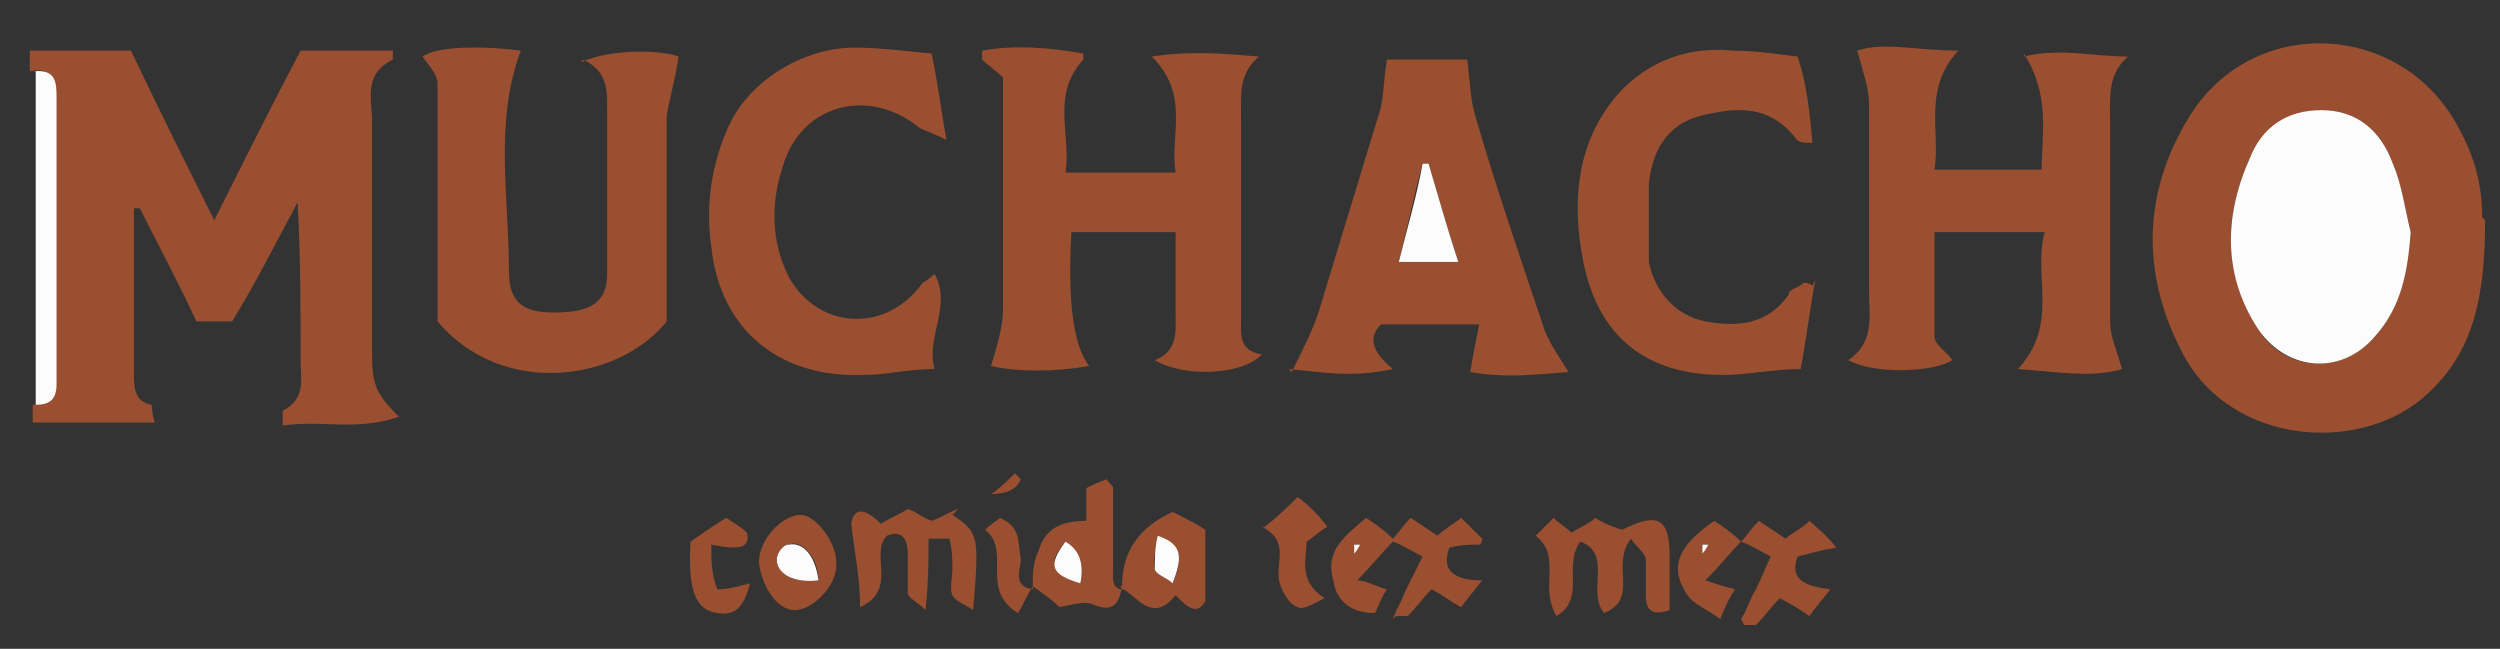 <?xml version="1.0" encoding="UTF-8"?>
<svg id="Layer_1" xmlns="http://www.w3.org/2000/svg" xmlns:xlink="http://www.w3.org/1999/xlink" version="1.1" viewBox="0 0 84 21.8">
  <rect x="0" y="0" width="84" height="21.8" fill="#333333" stroke="none"/>
  <!-- Generator: Adobe Illustrator 29.8.1, SVG Export Plug-In . SVG Version: 2.1.1 Build 2)  -->
  <defs>
    <style>
      .st0 {
        fill: none;
      }

      .st1 {
        clip-path: url(#clippath-9);
      }

      .st2 {
        fill: #994f30;
      }

      .st3 {
        fill: #fcfcfc;
      }
    </style>
    <clipPath id="clippath-9">
      <rect class="st0" x="-86.3" y="-162.9" width="274.8" height="222.7"/>
    </clipPath>
  </defs>
  <g class="st1">
    <path class="st2" d="M1.1,1.7h3.3c.9,1.9,1.8,3.7,2.8,5.7,1-2,1.9-3.8,2.9-5.7h3.1c0,.2,0,.3,0,.3-1,.5-.7,1.3-.7,2.1,0,2.6,0,5.1,0,7.7,0,1.1.1,1.4.9,2.2-1.4.5-2.6.1-3.9.3,0-.2,0-.5,0-.5.8-.4.6-1.1.6-1.7,0-1.7,0-3.5-.1-5.3-.7,1.3-1.4,2.7-2.2,4h-1.2c-.6-1.3-1.3-2.6-1.9-3.8,0,0-.2,0-.2,0v4.3c0,.4,0,.8,0,1.2,0,.5,0,1,.6,1.1,0,0,0,.3.1.6H1.1v-.6c.5,0,.7-.2.7-.7,0-1.1,0-2.2,0-3.3,0-2.1,0-4.2,0-6.3,0-.5,0-1.1-.8-.9v-.7Z"/>
    <path class="st2" d="M45.5,18.6c0,0,.1-.2.2-.3,0,0-.1,0-.2,0,0,.1,0,.2,0,.4,0,0,0,0-.1,0,0,0,0,0,0,0,0,0,0,0,0,0M46.8,20.8c.1-.3.3-.6.4-.9.2-.4.4-.8.6-1.2-.4-.2-.7-.4-1-.5-.4.4-.7.8-1.2,1.3.3,0,.6.2,1,.3-.2.3-.3.6-.4.8-.8,0-1.3-.4-1.4-1.1-.3-1,.4-1.5,1.1-2.1.3.2.6.4.9.7.2-.2.3-.4.6-.7.3.2.6.4.9.6.2-.2.4-.3.8-.6.2.2.5.5.7.7,0,0,0,.2-.1.2-.3,0-.6,0-1,.1-.3.8.2,1.1,1.1,1.1-.3.4-.5.6-.7.9-.4-.2-.6-.4-1-.6-.3.3-.5.6-.8.9h-.4Z"/>
    <path class="st2" d="M57.2,18.6c0,0,.1-.2.2-.3,0,0-.1,0-.2,0,0,.1,0,.2,0,.4,0,0,0,0-.1,0,0,0,0,0,0,0,0,0,0,0,0,0M58.5,20.8c.2-.3.3-.7.5-1,.2-.4.3-.7.5-1.1-.4-.2-.7-.4-1-.5-.4.4-.7.8-1.2,1.3.3.1.6.2,1,.3-.2.3-.3.5-.5,1-.4-.3-.9-.5-1.1-.8-.6-.9-.4-1.6.9-2.5.3.2.6.4.9.7.2-.2.3-.4.6-.7.3.2.6.4.9.6.2-.2.5-.3.8-.6.2.2.5.4.9.9-.6.1-.9.2-1.3.3-.3.8.3,1,1.1,1.1-.3.4-.5.6-.7.9-.3-.2-.6-.4-1-.6-.3.3-.5.6-.8.9h-.4Z"/>
    <path class="st3" d="M1.1,2.4c.8-.1.8.4.8.9,0,2.1,0,4.2,0,6.3,0,1.1,0,2.2,0,3.3,0,.5-.2.7-.7.7V2.4Z"/>
    <path class="st2" d="M81,7.8c-.2-.8-.3-1.5-.6-2.3-.4-1.1-1.2-1.8-2.4-1.8-1.1,0-1.9.6-2.4,1.6-.9,2-.9,3.9.3,5.8.9,1.4,2.8,1.5,3.9.2.9-1,1-2.2,1.2-3.5M83.5,7.4c0,2.6-.4,4.4-1.9,5.8-2.2,2.1-6.7,1.8-8.3-1.4-1.4-2.7-1.3-5.5.4-8.1,2.2-3.2,6.9-2.9,8.8.4.7,1.2.9,2.2.9,3.2"/>
    <path class="st2" d="M68,1.9c1.2-.3,2.3,0,3.5,0-.7.6-.6,1.4-.6,2.2,0,2.2,0,4.5,0,6.7,0,.5.2.9.4,1.6-1,.3-2.1.1-3.5,0,1.4-1.5.5-3.1.9-4.6h-3.7c0,1.2,0,2.4,0,3.5,0,.3.4.5.6.8-.6.4-2.6.5-3.5,0,.9-.6.7-1.5.7-2.3,0-2.1,0-4.2,0-6.3,0-.5-.2-1.1-.4-1.8.9-.3,2,0,3.4,0-1.2,1.3-.6,2.7-.8,4h3.6c0-1.2.3-2.5-.6-3.9"/>
    <path class="st2" d="M36.4,2c-1.1,1.2-.4,2.5-.6,3.8h3.7c-.2-1.3.5-2.6-.8-3.9,1.3-.2,2.4-.1,3.6,0-.7.6-.6,1.3-.6,2.1,0,2.2,0,4.5,0,6.7,0,.5-.1,1.1.7,1.2-.6.7-2.6.8-3.6.2.8-.3.7-1,.7-1.6,0-.9,0-1.7,0-2.7h-3.5q-.2,3.5.6,4.5c-1.2.2-2.4.2-3.3,0,.2-.7.4-1.3.4-1.9,0-2.6,0-5.2,0-7.8-.2-.2-.5-.4-.7-.6,0,0,0-.2,0-.3,1.1-.2,2.3-.1,3.4.1"/>
    <path class="st2" d="M19.5,2.1c1.1-.5,2.8-.4,3.3-.2-.1.7-.3,1.4-.4,2,0,2.3,0,4.5,0,6.9-1.6,2-5.5,2.6-7.7,0,0-2.7,0-5.3,0-8,0-.3-.3-.6-.5-.9.4-.3,1.7-.4,3.3-.2-.9,2.4-.4,4.9-.4,7.4,0,1,.4,1.4,1.5,1.4,1.2,0,1.8-.3,1.8-1.3,0-1,0-2,0-3,0-.9,0-1.7,0-2.6,0-.6,0-1.2-.8-1.6"/>
    <path class="st2" d="M49,8.8c-.4-1.2-.7-2.2-1-3.3,0,0-.1,0-.2,0-.3,1.1-.5,2.1-.8,3.3h2ZM43.4,12.5c.4-.8.7-1.4.9-2,.7-2.3,1.4-4.6,2.1-6.9.1-.5.1-1,.2-1.6h2.7c.1.8.1,1.4.3,2,.7,2.4,1.5,4.7,2.3,7.1.2.5.5.9.8,1.4-1.2.1-2.2.2-3.3,0,.1-.6.2-1.1.3-1.6h-3.3c-.5.5-.2,1,.4,1.5-1.4.3-2.4.1-3.5,0"/>
    <path class="st2" d="M31.3,1.8c.2.9.3,1.8.5,2.9-.4-.2-.7-.3-.9-.4-1.7-1.4-4-.8-4.6,1.3-.4,1.2-.4,2.5.2,3.7,1,1.8,3.3,1.9,4.5.2,0,0,.2-.1.4-.3.6,1.1-.3,2.1,0,3.2-.9,0-1.6.2-2.4.2-2.8.1-4.8-1.5-5.1-4.3-.2-1.4,0-2.8.6-4.1.7-1.5,2.5-2.6,4.2-2.6.8,0,1.6.1,2.6.2"/>
    <path class="st2" d="M61,9.4c-.2,1-.3,2-.5,3-.9,0-1.8.2-2.6.2-2.6,0-4.2-1.3-4.7-3.8-.3-1.5-.3-3.1.4-4.5.9-1.8,2.6-2.8,4.6-2.6.7,0,1.4.1,2.2.2.3.9.4,1.8.5,2.9-.3,0-.5,0-.6-.2-.9-1.1-2-1-3.2-.7-1.1.3-1.6,1.2-1.7,2.3,0,.8,0,1.7,0,2.6.2,1,.9,1.8,1.9,2,1.1.2,2.1.1,2.8-.9,0-.2.3-.2.5-.4,0,0,.2,0,.3.1"/>
    <path class="st2" d="M54.8,18.1c-.7.9.3,2-.9,2.5-.6-.7.3-2-.8-2.4-.6.8.2,1.9-.8,2.5-.6-1,.2-2-.7-2.7.2-.2.4-.4.6-.6.2.2.4.3.6.5.3-.2.6-.3.8-.5.3.2.6.3.9.4,1.2-.6,1.6-.4,1.6.9,0,.6,0,1.2,0,1.8-.6.2-.8,0-.8-.5,0-.4,0-.8,0-1.2,0-.2-.3-.4-.5-.7"/>
    <path class="st2" d="M32,17.3c.9.6.9.7.7,3.2-.3-.2-.6-.3-.7-.5-.1-.2,0-.6,0-.9,0-.3,0-.6-.1-1h-.7c0,.7,0,1.4-.1,2.4-.3-.3-.6-.4-.6-.6,0-.4,0-.9,0-1.3,0-.5-.2-.8-.7-.6-.6.6.4,1.8-.9,2.4,0-1-.2-1.9-.3-2.8.1-.6.5-.5,1,0,.3-.2.6-.3.9-.5.3.1.5.3.8.4.3-.1.6-.3.9-.4"/>
    <path class="st2" d="M36.3,19.6q.2-1-.5-1.4c-.6.7-.5,1,.5,1.4M37.7,19.7c-.1.6-.3.9-1,.6-.3-.1-.6,0-1.1.1-.2-.2-.6-.5-.9-.7h0c0-.4,0-.8.2-1.2.2-.7.7-1,1.6-1,0-.4,0-.7,0-1.1.2-.1.4-.2.7-.3,0,.1.2.2.2.3,0,.9,0,1.8,0,2.7,0,.3-.1.8.5.7h0Z"/>
    <path class="st2" d="M39.4,19.6c.3-.7.4-1.3-.5-1.6,0,.4-.2.7-.1,1.1,0,.2.4.3.6.5M37.7,19.7c0-1.2.6-2,1.7-2.5.4.2.8.4,1.1.6v2.4c-.3.5-.6.2-1-.2-.8,1-1.3,0-1.9-.3h0Z"/>
    <path class="st2" d="M27.5,19.5c0-.8-.6-1.4-1-1.2-.2,0-.4.3-.4.5,0,.5.6.8,1.4.7M28.1,19c0,.7-.8,1.5-1.4,1.5-.6,0-1.1-.8-1.2-1.6,0-.8.8-1.6,1.4-1.6.5,0,1.2.9,1.2,1.6"/>
    <path class="st2" d="M42.5,17.7c.5-.4.8-.7,1.1-1,.4.3.7.6,1,1-.2.1-.4.3-.7.5,0,.6-.3,1.3.6,1.9-.4.2-.7.4-.9.3-.3-.1-.5-.5-.6-.8-.2-.6.4-1.4-.6-1.9"/>
    <path class="st2" d="M24.4,17.4c.3.2.5.3.7.5.1.5-.2.6-1.2.4,0,.5,0,1,.2,1.5.4,0,.7-.1,1.1-.2-.2.8-.5,1.1-1.1,1-.7-.1-1-.7-.9-2.4.3-.2.7-.5,1.2-.8"/>
    <path class="st2" d="M34.7,19.7c-.2.3-.3.6-.5.9-1.3-.8-.2-2.1-1.1-2.8.2-.2.4-.3.5-.4.7.3.6.8.7,1.4,0,.3-.3.9.4,1h0Z"/>
    <path class="st2" d="M34.3,16.1q-.2.5-1,.5c.3-.2.5-.4.8-.7,0,0,.1.1.2.2"/>
    <path class="st3" d="M45.5,18.7c0-.1,0-.2,0-.4,0,0,.1,0,.2,0,0,0-.1.2-.2.3h0Z"/>
    <path class="st3" d="M45.5,18.6s0,0,0,0c0,0,0,0,0,0,0,0,0,0,.1,0h0Z"/>
    <path class="st3" d="M57.2,18.7c0-.1,0-.2,0-.4,0,0,.1,0,.2,0,0,0-.1.2-.2.3h0Z"/>
    <path class="st3" d="M57.2,18.6s0,0,0,0c0,0,0,0,0,0,0,0,0,0,.1,0h0Z"/>
    <path class="st3" d="M81,7.8c-.1,1.3-.3,2.5-1.2,3.5-1.1,1.3-2.9,1.2-3.9-.2-1.2-1.8-1.2-3.8-.3-5.8.4-1,1.2-1.6,2.4-1.6,1.2,0,2,.7,2.4,1.8.3.7.4,1.5.6,2.3"/>
    <path class="st3" d="M49,8.8h-2c.3-1.2.6-2.2.8-3.3,0,0,.1,0,.2,0,.3,1,.6,2.1,1,3.3"/>
    <path class="st3" d="M36.3,19.6c-1-.3-1.1-.6-.5-1.4q.7.4.5,1.4"/>
    <path class="st3" d="M39.4,19.6c-.2-.2-.6-.3-.6-.5,0-.3,0-.7.1-1.1.9.3.8.8.5,1.6"/>
    <path class="st3" d="M27.5,19.5c-.8.1-1.4-.2-1.4-.7,0-.2.2-.5.4-.5.5-.1.9.4,1,1.2"/>
  </g>
</svg>
